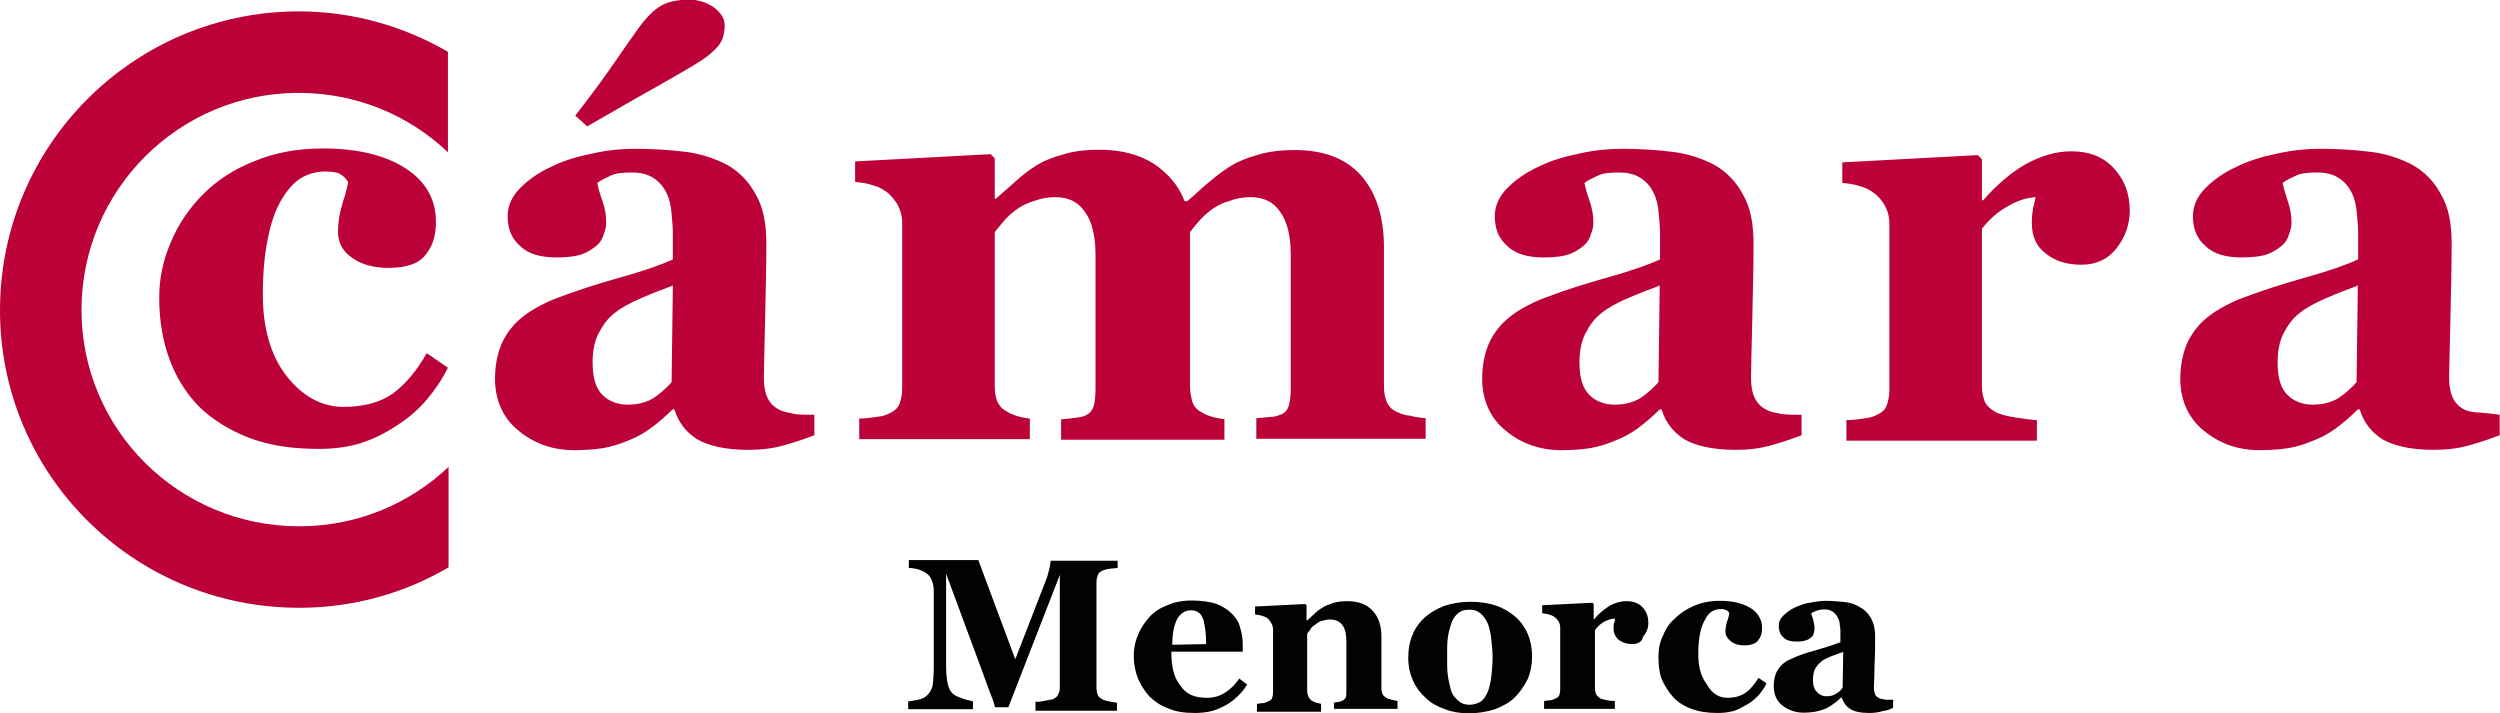 <svg xmlns="http://www.w3.org/2000/svg" viewBox="29.3 182.7 791.4 225.8">
  <path fill="#BC0038" d="M136.3 256c0 3.6 1.5 6.3 4.6 8.4 2.9 2.1 6.9 3.1 11.3 3.1 5.7 0 9.6-1.3 11.7-4 2.3-2.7 3.4-6.1 3.4-10.5 0-7.1-3.1-12.8-9.6-17-6.5-4.2-15.3-6.3-26.2-6.3-8 0-15.1 1.3-21.6 4-6.5 2.5-11.9 6.1-16.3 10.5-4.2 4.2-7.7 9.2-10.1 14.9-2.5 5.7-3.8 11.5-3.8 17.8 0 6.9 1 13.2 3.1 19.1 2.1 5.9 5.2 10.9 9.2 15.1 4.2 4.2 9.4 7.5 15.9 10.1 6.5 2.5 13.8 3.6 22.2 3.6 5.2 0 9.6-.6 13.6-1.9 4-1.3 7.7-3.1 11.5-5.7 3.6-2.3 6.7-5 9.2-8 2.5-2.9 4.8-6.3 6.7-10.1l-6.7-4.6c-3.1 5.4-6.5 9.6-10.5 12.6-4 2.9-9.2 4.4-15.9 4.4-6.9 0-13-3.4-18-9.8s-7.5-15.1-7.5-25.8c0-7.1.6-13.2 1.7-18.2 1-5 2.5-9 4.4-12.1 1.9-3.1 4-5.4 6.3-6.7 2.3-1.3 4.6-1.9 7.3-1.9 2.1 0 3.8.2 4.8.8 1 .6 1.9 1.5 2.5 2.5-.2 1.5-.8 3.8-1.7 6.5-1 3.3-1.5 6.2-1.5 9.2zM685 230.6c-5 0-9.8 1.5-14.7 4.2-4.6 2.7-9 6.5-13.2 11.3h-.4v-13l-1.3-1.3-42.9 2.3v6.5c1.9.2 3.8.4 5.4 1 1.7.4 2.9 1 4.2 1.9 1.5 1 2.7 2.3 3.8 4.2 1 1.7 1.5 3.6 1.5 5.9V306c0 2.3-.4 4-1 5.4-.6 1.5-2.1 2.3-4 3.1-1 .4-2.3.6-4 .8-1.5.2-3.1.4-4.6.4v6.5h60.3v-6.5c-1.3 0-3.6-.4-6.5-.8s-5-1-6.5-1.7c-1.5-.8-2.7-1.9-3.4-3.1-.6-1.5-1-3.1-1-5.2v-49.8c2.3-2.9 5-5.4 8.2-7.1 3.1-1.9 6.1-2.7 8.8-2.9-.2 1-.4 2.1-.8 3.4-.2 1.3-.4 2.7-.4 4.8 0 4.4 1.5 7.5 4.6 9.8 2.9 2.3 6.7 3.4 11.1 3.4 4.6 0 8.4-1.7 11.1-5.2 2.7-3.4 4.2-7.5 4.2-11.9 0-5.4-1.7-9.8-5-13.4-3.4-3.7-7.8-5.4-13.5-5.4zM29.3 280.9c0 52.1 42.3 94.2 94.7 94.2 17.2 0 33.3-4.6 47.3-12.8v-31.8c-12.4 11.7-28.9 18.8-47.3 18.8-38.1 0-68.9-30.6-68.9-68.5s30.8-68.7 68.7-68.7c18.4 0 35 7.1 47.3 18.8v-31.8c-13.8-8-29.9-12.8-47.3-12.8-52.2.1-94.5 42.4-94.5 94.6zm207.6-70.6c6.3-3.6 11.1-6.3 14-8.2 2.7-1.7 4.6-3.4 5.9-5 1.3-1.7 1.9-3.8 1.9-6.5 0-2.1-1.3-4-3.6-5.7-2.3-1.5-4.8-2.3-7.7-2.3-3.6 0-6.5.6-8.8 1.9-2.3 1.3-4.8 3.8-7.3 7.3-2.1 2.9-4.6 6.5-7.5 10.7-2.9 4.2-6.9 9.8-12.4 16.8l3.8 3.4c8-4.6 15.2-8.8 21.7-12.4zm577.6 103c-2.1 0-3.8-.4-4.8-.8-1.7-.8-2.9-1.9-3.8-3.6-.8-1.5-1.3-3.8-1.3-6.5 0-2.9.2-9 .4-18.4.2-9.2.4-17.4.4-24.1 0-6.5-1-11.7-3.4-15.7-2.1-4-5.2-7.1-8.8-9.2-4-2.1-8.4-3.6-13.2-4.2-4.8-.6-10.3-1-16.1-1-4.2 0-8.8.4-13.6 1.5-5 1-9.2 2.3-13 4.2-3.8 1.7-7.1 4-9.8 6.7-2.7 2.7-4 5.7-4 9 0 4 1.3 7.1 4 9.4 2.5 2.5 6.5 3.6 11.5 3.6 3.6 0 6.3-.4 8-1 1.7-.6 3.4-1.7 4.6-2.7 1-.8 1.9-2.1 2.3-3.6.6-1.5.8-2.7.8-3.8 0-2.3-.4-4.6-1.3-7.1-.8-2.5-1.3-4.2-1.5-5.4 1-.8 2.5-1.5 4.2-2.3 1.7-.8 4-1 6.7-1 2.9 0 5.2.6 7.1 1.9 1.9 1.3 3.1 2.9 4 4.8.8 1.7 1.3 3.8 1.5 6.3.2 2.5.4 4.4.4 5.9v8.6c-3.6 1.7-9 3.6-16.5 5.7s-14 4.2-19.5 6.3c-2.9 1-5.4 2.3-7.7 3.6-2.3 1.3-4.4 2.9-6.3 4.8-1.9 2.1-3.6 4.6-4.6 7.3-1 2.7-1.7 6.1-1.7 10.1 0 6.7 2.5 12.4 7.3 16.3 5 4.2 10.9 6.3 17.8 6.3 4.6 0 8.4-.4 10.9-1 2.7-.6 5.4-1.7 8.2-2.9 2.1-1 4.2-2.3 6.1-3.8 1.9-1.5 3.8-3.1 5.9-5.2h.6c1.3 4.2 3.6 7.1 7.1 9.4 3.6 2.1 9 3.4 16.3 3.4 4 0 7.7-.4 11.5-1.5 3.6-1 6.7-2.1 9.4-3.1V314c-2-.4-4.1-.4-6.1-.7zm-39.2-9.6c-1.7 1.9-3.6 3.6-5.7 5-2.1 1.3-4.8 2.1-8.2 2.1-3.1 0-5.9-1-8-3.1-2.1-2.1-3.1-5.4-3.1-10.3 0-3.6.6-6.7 1.9-9.2 1.3-2.5 2.9-4.8 5.2-6.5 2.1-1.7 4.8-3.1 8.2-4.6s6.7-2.7 10.1-4l-.4 30.6zm-186.6 8.8c-1.7-.8-2.9-1.9-3.8-3.6-.8-1.5-1.3-3.8-1.3-6.5 0-2.9.2-9 .4-18.4.2-9.2.4-17.4.4-24.1 0-6.5-1-11.7-3.4-15.7-2.1-4-5.2-7.1-8.8-9.2-4-2.1-8.4-3.6-13.2-4.2-4.8-.6-10.3-1-16.1-1-4.2 0-8.8.4-13.6 1.5-5 1-9.2 2.3-13 4.2-3.8 1.7-7.1 4-9.8 6.7-2.7 2.7-4 5.7-4 9 0 4 1.3 7.1 4 9.4 2.5 2.5 6.5 3.6 11.5 3.6 3.6 0 6.3-.4 8-1s3.4-1.7 4.6-2.7c1-.8 1.9-2.1 2.3-3.6.6-1.5.8-2.7.8-3.8 0-2.3-.4-4.6-1.3-7.1s-1.3-4.2-1.5-5.4c1-.8 2.5-1.5 4.2-2.3 1.7-.8 4-1 6.7-1 2.9 0 5.2.6 7.1 1.9 1.9 1.3 3.1 2.9 4 4.8.8 1.7 1.3 3.8 1.5 6.3.2 2.5.4 4.4.4 5.9v8.6c-3.6 1.7-9 3.6-16.5 5.7s-14 4.2-19.5 6.3c-2.9 1-5.4 2.3-7.7 3.6-2.3 1.3-4.4 2.9-6.3 4.8-1.9 2.1-3.6 4.6-4.6 7.3-1 2.7-1.7 6.1-1.7 10.1 0 6.7 2.5 12.4 7.3 16.3 5 4.2 10.9 6.3 17.8 6.3 4.6 0 8.4-.4 10.9-1 2.7-.6 5.4-1.7 8.2-2.9 2.1-1 4.2-2.3 6.1-3.8 1.9-1.5 3.8-3.1 5.9-5.2h.6c1.3 4.2 3.6 7.1 7.1 9.4 3.6 2.1 9 3.4 16.3 3.4 4 0 7.7-.4 11.5-1.5 3.6-1 6.7-2.1 9.4-3.1V314c-1.9 0-3.8 0-6.1-.2-2.3-.5-3.8-.7-4.8-1.3zm-34.4-8.8c-1.7 1.9-3.6 3.6-5.7 5-2.1 1.3-4.8 2.1-8.2 2.1-3.1 0-5.9-1-8-3.1-2.1-2.1-3.1-5.4-3.1-10.3 0-3.6.6-6.7 1.9-9.2 1.3-2.5 2.9-4.8 5.2-6.5 2.1-1.7 4.8-3.1 8.2-4.6 3.4-1.5 6.7-2.7 10.1-4l-.4 30.6zm-278.1 8.8c-1.7-.8-2.9-1.9-3.8-3.6-.8-1.5-1.3-3.8-1.3-6.5 0-2.9.2-9 .4-18.4.2-9.2.4-17.4.4-24.1 0-6.5-1-11.7-3.4-15.7-2.1-4-5.2-7.1-8.8-9.2-4-2.1-8.4-3.6-13.2-4.2-4.8-.6-10.3-1-16.1-1-4.2 0-8.8.4-13.6 1.5-5 1-9.2 2.3-13 4.2-3.8 1.7-7.1 4-9.8 6.7-2.7 2.7-4 5.7-4 9 0 4 1.3 7.1 4 9.4 2.5 2.5 6.5 3.6 11.5 3.6 3.6 0 6.3-.4 8-1 1.7-.6 3.4-1.7 4.6-2.7 1-.8 1.9-2.1 2.3-3.6.6-1.5.8-2.7.8-3.8 0-2.3-.4-4.6-1.3-7.1s-1.3-4.2-1.5-5.4c1-.8 2.5-1.5 4.2-2.3 1.7-.8 4-1 6.7-1 2.9 0 5.2.6 7.1 1.9 1.9 1.3 3.1 2.9 4 4.8.8 1.7 1.3 3.8 1.5 6.3s.4 4.4.4 5.9v8.6c-3.6 1.7-9 3.6-16.5 5.7s-14 4.2-19.5 6.3c-2.9 1-5.4 2.3-7.7 3.6-2.3 1.3-4.4 2.9-6.3 4.8-1.9 2.1-3.6 4.6-4.6 7.3-1 2.7-1.7 6.1-1.7 10.1 0 6.7 2.5 12.4 7.3 16.3 5 4.2 10.9 6.3 17.8 6.3 4.6 0 8.4-.4 10.9-1 2.7-.6 5.4-1.7 8.2-2.9 2.1-1 4.2-2.3 6.1-3.8 1.9-1.5 3.8-3.1 5.9-5.2h.6c1.3 4.2 3.6 7.1 7.1 9.4 3.6 2.1 9 3.4 16.3 3.4 4 0 7.7-.4 11.5-1.5 3.6-1 6.7-2.1 9.4-3.1V314c-1.9 0-3.8 0-6.1-.2-2-.5-3.7-.7-4.8-1.3zm-34.3-8.8c-1.7 1.9-3.6 3.6-5.7 5-2.1 1.3-4.8 2.1-8.2 2.1-3.1 0-5.9-1-8-3.1-2.1-2.1-3.1-5.4-3.1-10.3 0-3.6.6-6.7 1.9-9.2 1.3-2.5 2.9-4.8 5.2-6.5 2.1-1.7 4.8-3.1 8.2-4.6s6.7-2.7 10.1-4l-.4 30.6zm230.1 9.6c-1.7-.6-2.9-1.7-3.6-3.1-.6-1.3-1-3.1-1-5.4V261c0-9.8-2.5-17.4-7.3-22.8-4.8-5.4-11.9-8-20.9-8-4.2 0-8 .4-11.7 1.5-3.6 1-6.7 2.3-9 3.8-2.1 1.3-4.4 3.1-6.9 5.2s-4.6 4.2-6.5 5.7h-.8c-1.9-5-5.2-8.8-9.8-11.9-4.6-2.9-10.3-4.4-17.2-4.4-4.2 0-8 .4-11.5 1.5-3.6 1-6.3 2.1-8.6 3.6-2.1 1.3-4.2 2.9-6.5 5s-4.4 3.8-6.1 5.4h-.4v-12.8l-1.3-1.3-42.9 2.3v6.5c1.9.2 3.8.4 5.4 1 1.7.4 2.9 1 4.2 1.9 1.5 1 2.7 2.5 3.8 4.2 1 1.9 1.5 3.8 1.5 5.7v52.4c0 2.3-.4 4-1 5.4-.6 1.3-2.1 2.3-4 3.1-1 .4-2.3.6-4 .8-1.5.2-3.1.4-4.6.4v6.5h54v-6.5c-1.5-.2-2.7-.4-4-.8-1.3-.4-2.3-.8-3.4-1.5-1.5-.8-2.3-1.9-2.9-3.1-.6-1.5-.8-3.1-.8-5.2v-48.4c.6-.8 1.5-1.9 2.5-3.1s2.3-2.5 4-3.8c1.7-1.3 3.6-2.3 5.7-2.9 2.1-.8 4.4-1.3 6.9-1.3 4.2 0 7.3 1.5 9.4 4.6 2.3 3.1 3.4 7.7 3.4 13.8v42.1c0 2.5-.2 4.4-.6 5.7-.4 1.3-1.3 2.3-2.5 2.9-.8.4-1.9.6-3.6.8-1.7.2-2.9.4-4.2.4v6.5h51.7v-6.5c-1.5-.2-2.7-.4-4-.8-1.3-.4-2.3-.8-3.4-1.5-1.5-.8-2.3-1.9-2.7-3.1-.4-1.3-.8-3.1-.8-5.2v-48.6c.6-.8 1.5-1.9 2.5-3.1s2.3-2.5 4-3.8c1.7-1.3 3.6-2.3 5.7-2.9 2.1-.8 4.4-1.3 6.9-1.3 4.2 0 7.3 1.5 9.4 4.6 2.3 3.1 3.4 7.7 3.4 13.8v42.1c0 2.3-.2 4-.6 5.4-.4 1.5-1.3 2.5-2.5 2.9-1 .4-2.1.8-3.6.8-1.5.2-2.7.2-4.2.4v6.5h53.6v-6.5c-1.9-.2-3.6-.4-4.8-.8-1.7-.1-2.7-.5-3.8-1z"/>
  <path fill="#020202" d="M625.3 407.8c-1.3.4-2.7.6-4.2.6-2.7 0-4.8-.4-6.1-1.3-1.3-.8-2.1-1.9-2.7-3.6h-.2c-.8.8-1.5 1.5-2.3 1.9-.6.6-1.5 1-2.3 1.5-1 .4-2.1.8-3.1 1s-2.3.4-4.2.4c-2.5 0-4.8-.8-6.7-2.3s-2.7-3.6-2.7-6.1c0-1.5.2-2.7.6-3.8.4-1 1-1.9 1.7-2.7.6-.6 1.5-1.3 2.3-1.7.8-.4 1.9-.8 2.9-1.3 2.1-.8 4.4-1.5 7.3-2.3 2.7-.8 4.8-1.5 6.3-2.1v-3.1c0-.6 0-1.3-.2-2.3 0-.8-.2-1.7-.6-2.3-.2-.6-.8-1.3-1.5-1.9-.6-.4-1.5-.8-2.7-.8-1 0-1.9.2-2.5.4-.6.2-1.3.6-1.7.8 0 .4.2 1 .6 2.1.2.8.4 1.9.4 2.7 0 .4 0 .8-.2 1.5s-.4 1-.8 1.3c-.4.4-1 .8-1.7 1-.6.2-1.7.4-2.9.4-1.9 0-3.4-.4-4.2-1.3-1-.8-1.5-2.1-1.5-3.6 0-1.3.4-2.3 1.5-3.4 1-1 2.3-1.9 3.6-2.5 1.5-.6 2.9-1.3 4.8-1.5 1.9-.4 3.6-.6 5-.6 2.1 0 4.2.2 6.1.4 1.9.2 3.4.8 4.8 1.7 1.5.8 2.5 1.9 3.4 3.4.8 1.5 1.3 3.4 1.3 5.9 0 2.5 0 5.4-.2 9 0 3.6-.2 5.7-.2 6.9 0 1 .2 1.9.4 2.3.2.6.8 1 1.5 1.3.4.2 1 .2 1.9.4h2.3v2.5c-.7.5-1.8.9-3.3 1.1zm-16.7-17.2c-1.3.6-2.3 1-2.9 1.7-.8.6-1.5 1.5-1.9 2.3-.4 1-.6 2.1-.6 3.4 0 1.7.4 2.9 1.3 3.8.8.8 1.7 1.3 2.9 1.3 1.3 0 2.3-.2 3.1-.8.8-.4 1.5-1 2.1-1.9l.2-11.3c-1.7.5-3 1.1-4.2 1.5zm-32.5 13c2.5 0 4.4-.6 5.9-1.7 1.5-1 2.7-2.7 4-4.6l2.5 1.7c-.6 1.5-1.5 2.5-2.5 3.8-1 1-2.1 2.1-3.6 2.9s-2.9 1.7-4.4 2.1c-1.5.4-3.1.6-5 .6-3.1 0-5.9-.4-8.2-1.3-2.3-.8-4.4-2.1-5.9-3.8-1.5-1.7-2.7-3.6-3.6-5.7-.8-2.1-1-4.6-1-7.1 0-2.3.4-4.6 1.5-6.7.8-2.1 2.1-4 3.8-5.4 1.7-1.7 3.6-2.9 6.1-4 2.5-1 5-1.5 8-1.5 4.2 0 7.3.8 9.8 2.3 2.3 1.5 3.6 3.6 3.6 6.3 0 1.7-.4 2.9-1.3 4-.8 1-2.3 1.5-4.4 1.5-1.7 0-3.1-.4-4.2-1.3s-1.7-1.9-1.7-3.1c0-1 .2-2.1.6-3.4.4-1 .6-1.9.6-2.5-.2-.4-.6-.6-.8-.8-.4-.2-1-.4-1.7-.4-1 0-1.9.2-2.7.6-.8.4-1.7 1.3-2.3 2.5-.6 1-1.3 2.5-1.7 4.4-.4 1.9-.6 4.2-.6 6.7 0 4 .8 7.1 2.7 9.6 1.7 3.1 4 4.3 6.5 4.3zm-30.1-17c-1.7 0-2.9-.4-4.2-1.3-1-.8-1.7-2.1-1.7-3.6 0-.8 0-1.5.2-1.9.2-.4.2-.8.2-1.3-1 0-2.1.4-3.4 1-1 .6-2.1 1.5-2.9 2.7v18.4c0 .8.2 1.5.4 1.9s.6.8 1.3 1.3c.4.2 1.3.4 2.3.6s1.9.2 2.3.2v2.5h-22.4v-2.5c.6 0 1-.2 1.7-.2s1-.2 1.5-.4c.6-.2 1.3-.6 1.5-1 .2-.4.4-1.3.4-2.1v-19.5c0-.8-.2-1.5-.6-2.1-.4-.6-.8-1-1.5-1.5-.4-.2-.8-.4-1.5-.6-.6-.2-1.3-.2-2.1-.4v-2.5l15.9-.8.4.4v4.8h.2c1.5-1.9 3.1-3.1 4.8-4.2 1.7-1 3.6-1.5 5.4-1.5 2.1 0 3.8.6 5 1.9 1.3 1.3 1.9 2.9 1.9 5 0 1.7-.6 3.1-1.7 4.4-.3 1.7-1.8 2.3-3.4 2.3zm-37.1 16.8c-1.7 1.7-4 2.9-6.3 3.8-2.5.8-5.2 1.3-8.4 1.3-2.7 0-5.2-.4-7.5-1.3-2.3-.8-4.4-1.9-6.1-3.6-1.7-1.5-3.1-3.4-4-5.4-1-2.3-1.5-4.6-1.5-7.3s.4-5 1.3-7.1c.8-2.1 2.1-4 4-5.7 1.7-1.5 3.8-2.7 6.1-3.6 2.5-.8 5.2-1.3 8.2-1.3 3.1 0 5.9.4 8.4 1.3 2.3.8 4.4 2.1 6.1 3.6 1.7 1.5 2.9 3.4 3.8 5.4.8 2.1 1.3 4.4 1.3 6.9s-.4 4.8-1.3 7.1c-1.2 2.3-2.4 4.2-4.1 5.9zm-7.5-18.2c-.2-2.1-.6-3.6-1-4.8-.6-1.5-1.3-2.5-2.3-3.4s-2.1-1.3-3.6-1.3c-1.7 0-2.9.4-3.8 1.3-1 .8-1.7 2.1-2.1 3.4s-.8 2.7-1 4.4c-.2 1.7-.2 3.6-.2 5.4 0 2.5 0 4.4.2 6.1.2 1.7.6 3.1 1 4.8.4 1.5 1.3 2.5 2.3 3.4s2.1 1.3 3.6 1.3c1.3 0 2.5-.4 3.6-1 1-.8 1.7-1.9 2.3-3.4.4-1.3.8-2.7 1-4.6s.4-3.8.4-6.3c0-1.6-.2-3.2-.4-5.3zm-50.1 19.9c.4 0 .8 0 1.5-.2.6 0 1-.2 1.5-.4.4-.2.8-.6 1-1 .2-.4.2-1.3.2-2.1v-15.7c0-2.3-.4-4-1.3-5.2-.8-1-2.1-1.7-3.8-1.7-.8 0-1.7.2-2.5.4s-1.5.6-2.3 1.3c-.6.4-1.3.8-1.5 1.5-.4.4-.6.8-1 1.3v18c0 .8.2 1.5.4 1.9.2.6.6.8 1 1.3.4.2.8.4 1.3.6.6.2 1 .2 1.7.4v2.5h-20.3v-2.5c.6 0 1-.2 1.7-.2.6 0 1-.2 1.5-.4.6-.2 1.3-.6 1.5-1 .2-.4.4-1.3.4-2.1V382c0-.6-.2-1.5-.6-2.1-.4-.6-.8-1.3-1.5-1.7-.4-.2-.8-.4-1.5-.6-.6-.2-1.3-.2-2.1-.4v-2.5l15.9-.8.4.4v4.8h.2c.6-.6 1.5-1.3 2.3-2.1.8-.8 1.7-1.5 2.5-1.9.8-.6 1.9-1 3.4-1.5 1.3-.4 2.7-.6 4.4-.6 3.6 0 6.3 1 8.2 3.1 1.9 2.1 2.7 4.8 2.7 8.2v16.3c0 .8.2 1.5.4 1.9.2.4.6.8 1.5 1.3.4.2.8.2 1.3.4.6.2 1 .2 1.9.4v2.5h-20.1V405h-.3zm-39.8-1.5c2.1 0 4-.6 5.7-1.7s3.1-2.5 4.4-4.4l2.5 1.9c-.8 1.3-1.7 2.5-2.9 3.6-1 1-2.3 2.1-3.8 2.9s-2.9 1.5-4.6 1.9c-1.5.4-3.4.6-5.2.6-3.4 0-6.1-.4-8.6-1.5-2.3-.8-4.4-2.3-5.9-3.8-1.5-1.7-2.7-3.6-3.6-5.7-.8-2.1-1.3-4.4-1.3-7.1 0-2.3.4-4.4 1.3-6.5.8-2.1 2.1-4 3.6-5.7 1.5-1.7 3.4-2.9 5.7-3.8 2.3-1 4.8-1.5 7.7-1.5 3.1 0 5.7.4 7.7 1 2.1.8 3.8 1.9 5 3.1 1.3 1.3 2.3 2.7 2.7 4.6.6 1.7.8 3.6.8 5.4v2.1h-22.6c0 4.6.8 8.2 2.7 10.5 2 3.1 4.7 4.1 8.7 4.1zm-.4-17c0-1.3 0-2.7-.2-4.2s-.4-2.5-.6-3.4c-.4-1-.8-1.9-1.5-2.3-.6-.6-1.5-.8-2.5-.8-1.7 0-3.1.8-4.2 2.5-1 1.7-1.7 4.4-1.7 8.4l10.7-.2zm-53.6 18.3c.8 0 1.7-.2 2.7-.4 1-.2 1.9-.4 2.3-.4.8-.4 1.5-.8 1.7-1.5.4-.6.6-1.3.6-2.3v-35.6l-16.3 41.9h-4.2c-.2-.8-.6-2.3-1.5-4.4-.8-2.1-1.5-4-1.9-5.2l-12.1-32.7v28.9c0 2.7.2 4.8.6 6.3.4 1.5 1 2.5 1.9 3.1.6.4 1.5.8 2.9 1.3s2.5.6 3.1.8v2.5h-20.5v-2.5c.6 0 1.5-.2 2.7-.4s2.3-.6 3.1-1.3 1.5-1.7 1.9-3.1c.2-1.5.4-3.6.4-6.3v-23.5c0-1.5-.2-2.7-.6-3.6-.4-1-.8-1.7-1.7-2.3-.8-.6-1.9-1-2.7-1.3-.8-.2-1.9-.4-2.9-.4V360h22l11.7 31.4 9.8-25.3c.4-.8.6-2.1 1-3.4.2-1.3.4-2.1.4-2.5h21.2v2.3c-.6 0-1.5.2-2.3.2-.8.2-1.5.2-2.3.6-.8.2-1.5.8-1.7 1.5-.2.6-.4 1.3-.4 2.1v33.7c0 .8.2 1.5.4 2.1.2.6.8 1 1.7 1.5.4.2 1.3.4 2.1.6 1 .2 1.9.2 2.3.4v2.5h-25.8v-2.9h.4z"/>
</svg>
